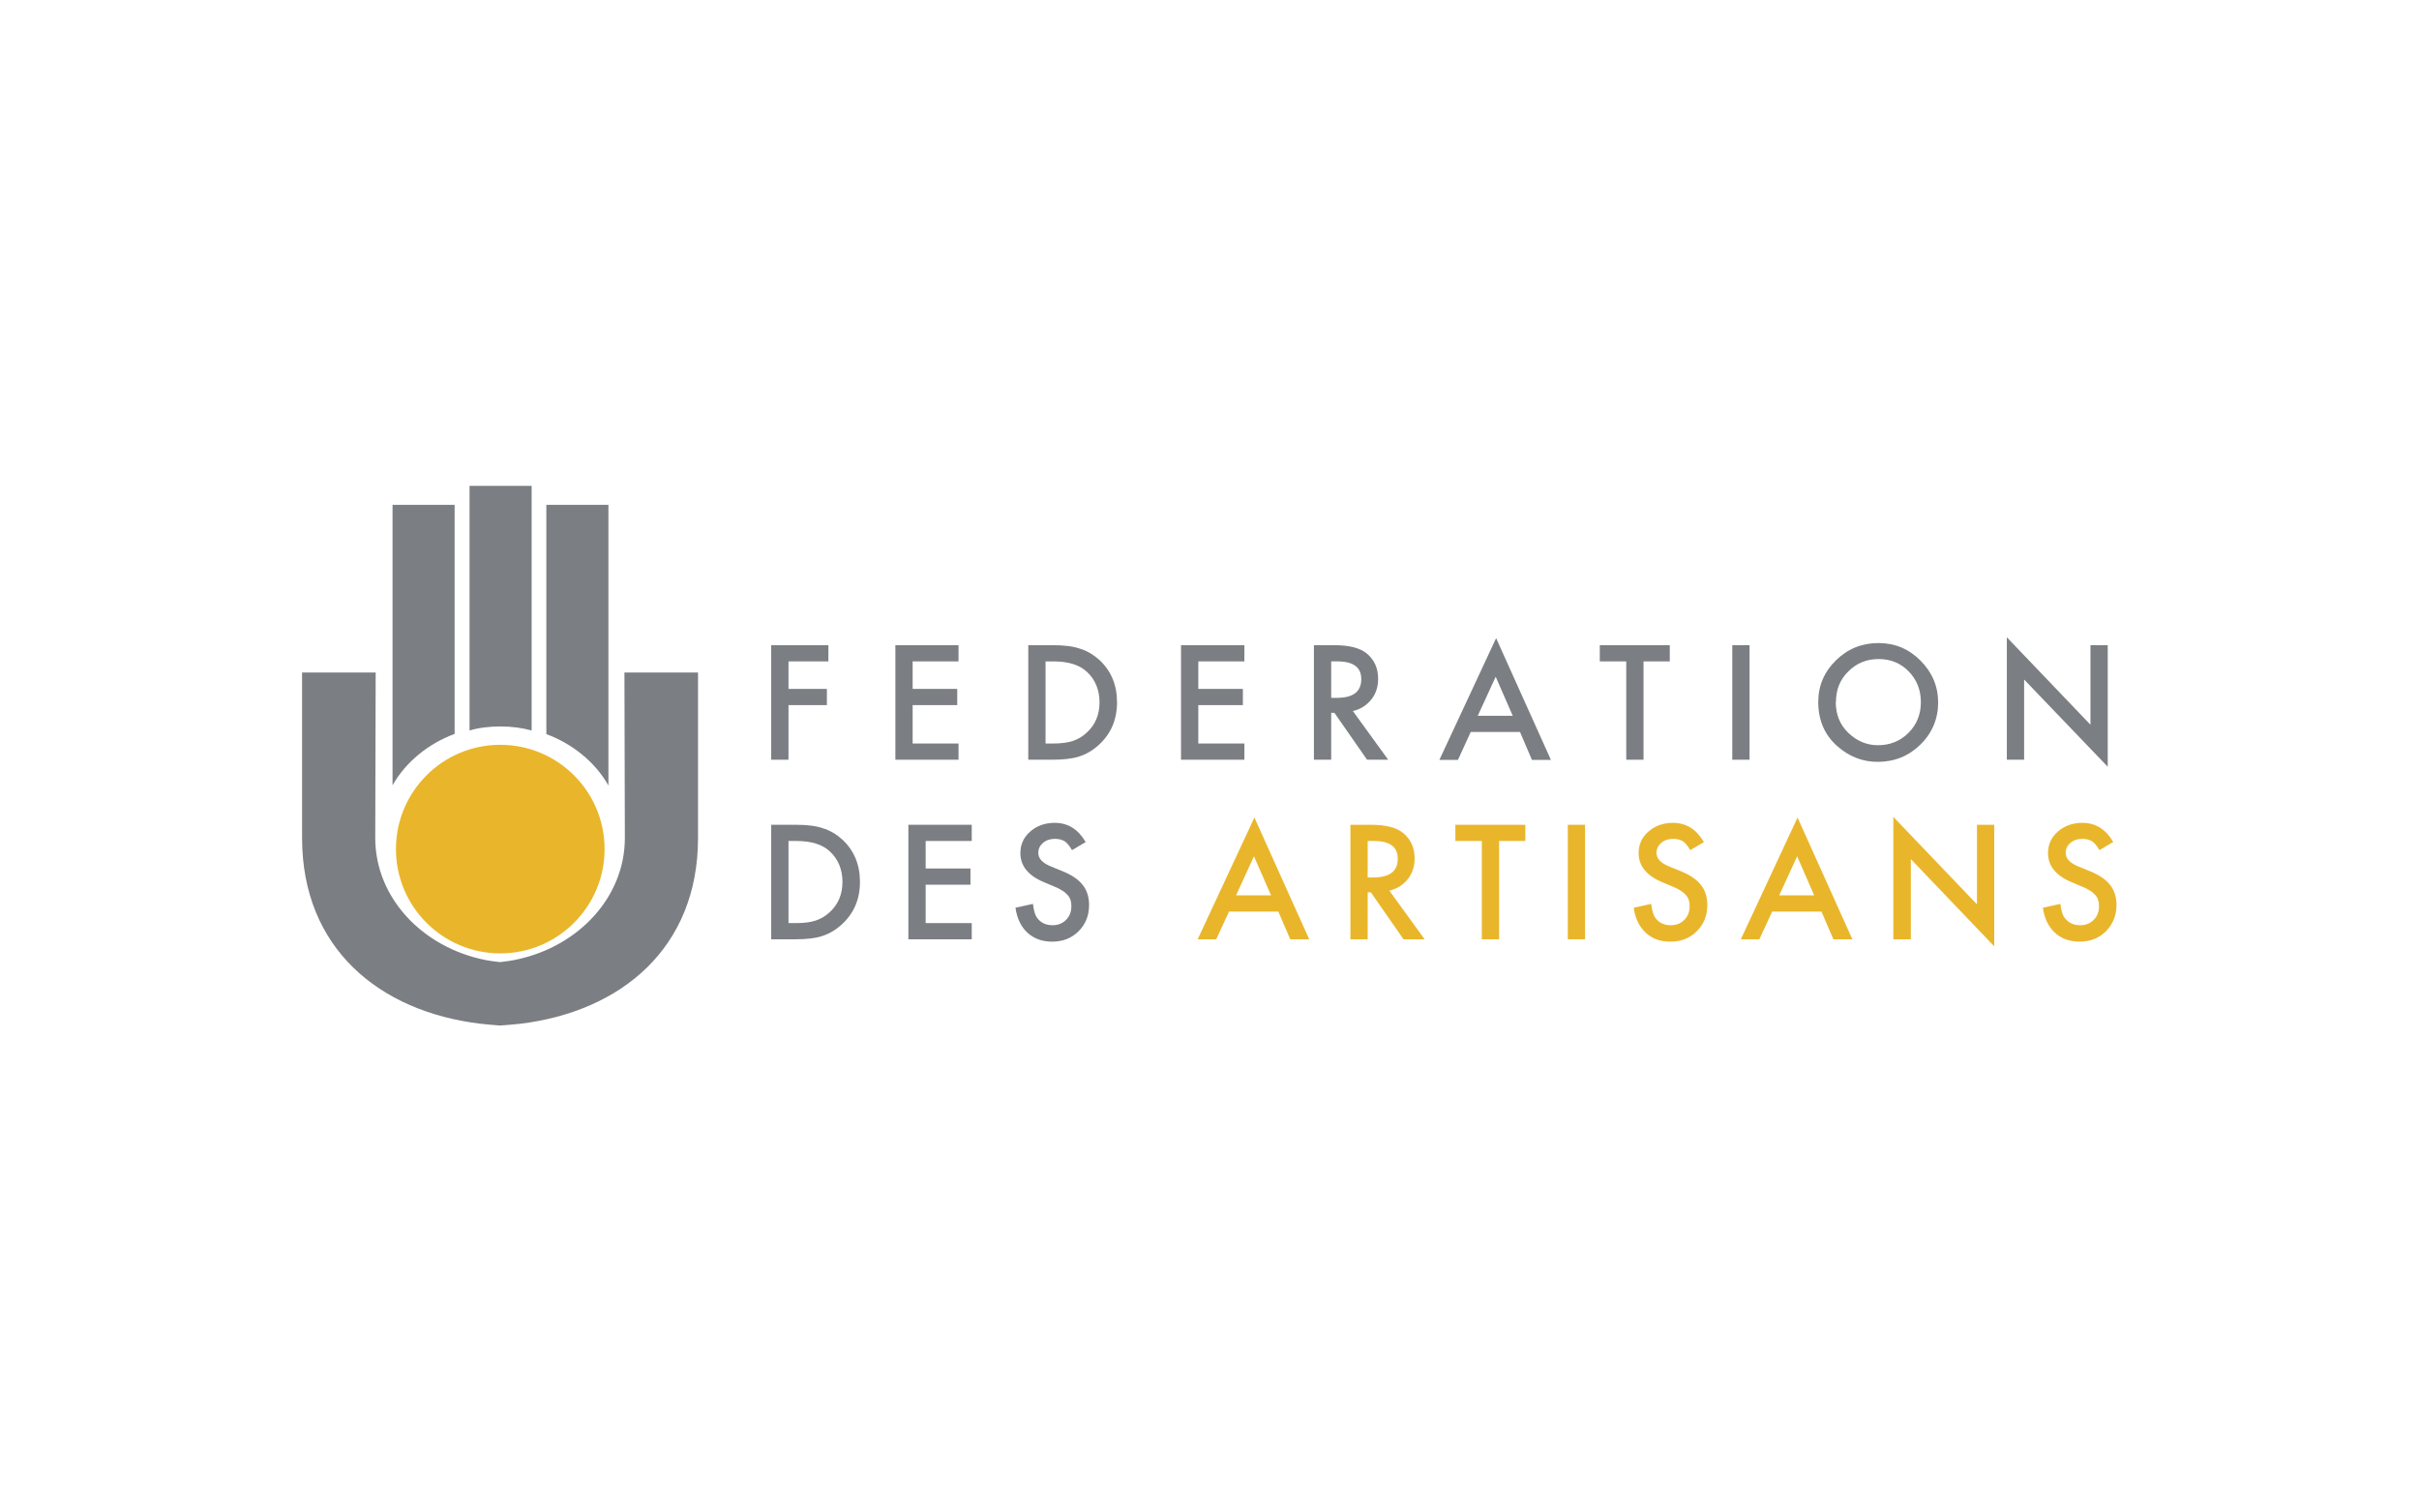 <?xml version="1.0" encoding="UTF-8"?><svg id="Layer_2" xmlns="http://www.w3.org/2000/svg" viewBox="0 0 113.39 70.87"><defs><style>.cls-1{fill:#7b7e82;}.cls-1,.cls-2{stroke-width:0px;}.cls-2{fill:#e9b62b;}</style></defs><path class="cls-1" d="m23.47,34.06c-.53,0-1.04.06-1.46.19v-11.47h2.91v11.47c-.42-.12-.93-.19-1.46-.19"/><path class="cls-1" d="m25.61,34.41v-10.74h2.91v13.16c-.62-1.1-1.69-1.96-2.91-2.41"/><path class="cls-1" d="m18.4,36.83v-13.16h2.91v10.74c-1.22.45-2.29,1.31-2.91,2.41"/><path class="cls-2" d="m28.34,39.81c0,2.7-2.19,4.89-4.89,4.89s-4.89-2.19-4.89-4.89,2.19-4.89,4.89-4.89,4.89,2.19,4.89,4.89"/><path class="cls-1" d="m32.72,37.44v-5.91h-3.45l.02,7.76c0,2.75-2.14,5.06-5.03,5.69-.27.06-.54.1-.82.13-.23-.02-.47-.06-.69-.1-2.95-.59-5.16-2.92-5.16-5.72l.02-7.76h-3.45v7.76c0,5.15,3.6,8.14,8.37,8.71.29.03.59.06.88.08h0s.02,0,.03,0,.02,0,.03,0h0c.31-.02.62-.05.92-.08,4.75-.58,8.33-3.57,8.33-8.71v-1.86Z"/><polygon class="cls-1" points="38.83 31.01 36.96 31.01 36.96 32.3 38.76 32.3 38.76 33.06 36.96 33.06 36.96 35.62 36.15 35.62 36.15 30.25 38.83 30.25 38.83 31.01"/><polygon class="cls-1" points="44.93 31.01 42.78 31.01 42.78 32.3 44.87 32.3 44.87 33.06 42.78 33.06 42.78 34.86 44.93 34.86 44.93 35.62 41.97 35.62 41.97 30.25 44.93 30.25 44.93 31.01"/><path class="cls-1" d="m48.2,35.62v-5.37h1.13c.54,0,.97.05,1.28.16.34.1.64.28.92.53.55.51.83,1.17.83,1.99s-.29,1.49-.87,2.01c-.29.26-.59.43-.91.53-.3.1-.72.15-1.26.15h-1.11Zm.81-.76h.37c.36,0,.67-.04.91-.12.24-.08.46-.21.65-.39.4-.36.6-.84.6-1.42s-.2-1.07-.59-1.43c-.35-.33-.88-.49-1.57-.49h-.37v3.85Z"/><polygon class="cls-1" points="58.33 31.01 56.17 31.01 56.17 32.3 58.26 32.3 58.26 33.06 56.17 33.06 56.17 34.86 58.33 34.86 58.33 35.62 55.36 35.62 55.36 30.25 58.33 30.25 58.33 31.01"/><path class="cls-1" d="m63.41,33.33l1.66,2.29h-.99l-1.53-2.2h-.15v2.2h-.81v-5.37h.95c.71,0,1.22.13,1.54.4.35.3.52.69.52,1.18,0,.38-.11.71-.33.98s-.51.45-.86.53m-1.01-.62h.26c.77,0,1.15-.29,1.15-.88,0-.55-.37-.83-1.12-.83h-.29v1.71Z"/><path class="cls-1" d="m71.24,34.32h-2.3l-.6,1.31h-.87l2.66-5.71,2.57,5.71h-.89l-.56-1.31Zm-.33-.76l-.8-1.83-.84,1.83h1.63Z"/><path class="cls-1" d="m82.01,35.62h-.81v-5.37h.81v5.37Zm-4.97-4.61v4.61h-.81v-4.61h-1.24v-.76h3.28v.76h-1.23Z"/><path class="cls-1" d="m85.23,32.91c0-.76.28-1.41.83-1.95.55-.54,1.22-.81,1.99-.81s1.42.27,1.97.82c.55.55.83,1.21.83,1.97s-.28,1.43-.83,1.97c-.55.54-1.22.81-2.01.81-.69,0-1.32-.24-1.87-.72-.61-.53-.91-1.23-.91-2.09m.82,0c0,.59.2,1.08.6,1.46.4.38.86.57,1.38.57.56,0,1.04-.19,1.43-.58.39-.39.58-.87.58-1.44s-.19-1.05-.57-1.44c-.38-.39-.85-.58-1.41-.58s-1.03.19-1.42.58c-.39.38-.58.86-.58,1.43"/><polygon class="cls-1" points="94.07 35.62 94.07 29.88 97.99 33.98 97.99 30.25 98.8 30.25 98.8 35.95 94.88 31.86 94.88 35.62 94.07 35.62"/><path class="cls-1" d="m36.15,44.04v-5.37h1.13c.54,0,.97.05,1.28.16.34.1.64.28.92.53.55.51.83,1.17.83,1.99s-.29,1.49-.87,2.01c-.29.26-.59.43-.91.53-.3.1-.72.15-1.26.15h-1.11Zm.81-.76h.37c.36,0,.67-.04.91-.12.24-.08.46-.21.65-.39.4-.36.6-.84.6-1.42s-.2-1.07-.59-1.43c-.35-.33-.88-.49-1.57-.49h-.37v3.85Z"/><polygon class="cls-1" points="45.55 39.43 43.39 39.43 43.39 40.72 45.49 40.72 45.49 41.48 43.39 41.48 43.39 43.28 45.55 43.28 45.55 44.04 42.58 44.04 42.58 38.67 45.55 38.67 45.55 39.43"/><path class="cls-1" d="m50.91,39.47l-.66.39c-.12-.21-.24-.35-.35-.42-.12-.07-.27-.11-.45-.11-.22,0-.41.06-.56.19-.15.13-.22.28-.22.47,0,.26.19.47.58.63l.54.22c.44.18.76.39.96.65.2.25.3.57.3.94,0,.49-.16.9-.49,1.23-.33.33-.74.49-1.24.49-.47,0-.85-.14-1.16-.42-.3-.28-.49-.67-.56-1.17l.82-.18c.04.32.1.53.19.65.17.23.41.35.73.35.25,0,.46-.08.63-.25.17-.17.25-.38.25-.64,0-.1-.01-.2-.04-.29-.03-.09-.07-.17-.14-.24-.06-.07-.14-.14-.24-.2-.1-.06-.21-.13-.35-.18l-.52-.22c-.74-.31-1.1-.77-1.1-1.36,0-.4.15-.74.46-1.01.31-.27.69-.41,1.15-.41.62,0,1.1.3,1.45.9"/><path class="cls-2" d="m59.91,42.74h-2.3l-.6,1.3h-.87l2.66-5.71,2.57,5.71h-.89l-.56-1.3Zm-.33-.76l-.8-1.83-.84,1.83h1.63Z"/><path class="cls-2" d="m65.12,41.75l1.66,2.29h-.99l-1.53-2.2h-.15v2.2h-.81v-5.37h.95c.71,0,1.22.13,1.54.4.35.3.52.69.52,1.18,0,.38-.11.71-.33.98-.22.27-.51.45-.86.53m-1.01-.62h.26c.77,0,1.15-.29,1.15-.88,0-.55-.37-.83-1.12-.83h-.29v1.71Z"/><path class="cls-2" d="m74.3,44.04h-.81v-5.37h.81v5.37Zm-4.03-4.61v4.61h-.81v-4.61h-1.24v-.76h3.28v.76h-1.23Z"/><path class="cls-2" d="m79.89,39.47l-.66.39c-.12-.21-.24-.35-.35-.42-.12-.07-.27-.11-.45-.11-.22,0-.41.06-.56.19-.15.13-.22.28-.22.47,0,.26.19.47.58.63l.54.22c.44.18.76.39.96.65.2.25.3.57.3.94,0,.49-.16.9-.49,1.23-.33.33-.74.49-1.24.49s-.85-.14-1.16-.42c-.3-.28-.49-.67-.56-1.17l.82-.18c.04.32.1.53.19.65.17.23.41.35.73.35.25,0,.46-.08.63-.25.17-.17.25-.38.25-.64,0-.1-.01-.2-.04-.29-.03-.09-.07-.17-.14-.24-.06-.07-.14-.14-.24-.2-.1-.06-.21-.13-.35-.18l-.52-.22c-.74-.31-1.1-.77-1.1-1.36,0-.4.15-.74.46-1.01.31-.27.69-.41,1.15-.41.62,0,1.1.3,1.45.9"/><path class="cls-2" d="m85.37,42.74h-2.3l-.6,1.3h-.87l2.66-5.71,2.57,5.71h-.89l-.56-1.3Zm-.33-.76l-.8-1.83-.84,1.83h1.63Z"/><polygon class="cls-2" points="88.75 44.04 88.75 38.3 92.67 42.4 92.67 38.67 93.48 38.67 93.48 44.37 89.57 40.28 89.57 44.04 88.75 44.04"/><path class="cls-2" d="m99.07,39.47l-.66.39c-.12-.21-.24-.35-.35-.42-.12-.07-.27-.11-.45-.11-.22,0-.41.06-.56.19-.15.13-.22.28-.22.47,0,.26.19.47.58.63l.54.22c.44.18.76.39.96.65.2.25.3.57.3.94,0,.49-.17.9-.49,1.23-.33.33-.74.49-1.24.49-.47,0-.85-.14-1.16-.42-.3-.28-.49-.67-.56-1.17l.82-.18c.04.32.1.53.2.65.17.23.41.35.73.35.25,0,.46-.08.63-.25.17-.17.25-.38.25-.64,0-.1-.01-.2-.04-.29-.03-.09-.07-.17-.14-.24-.06-.07-.14-.14-.24-.2-.1-.06-.21-.13-.35-.18l-.52-.22c-.74-.31-1.1-.77-1.1-1.36,0-.4.15-.74.46-1.01.31-.27.69-.41,1.15-.41.62,0,1.1.3,1.45.9"/></svg>